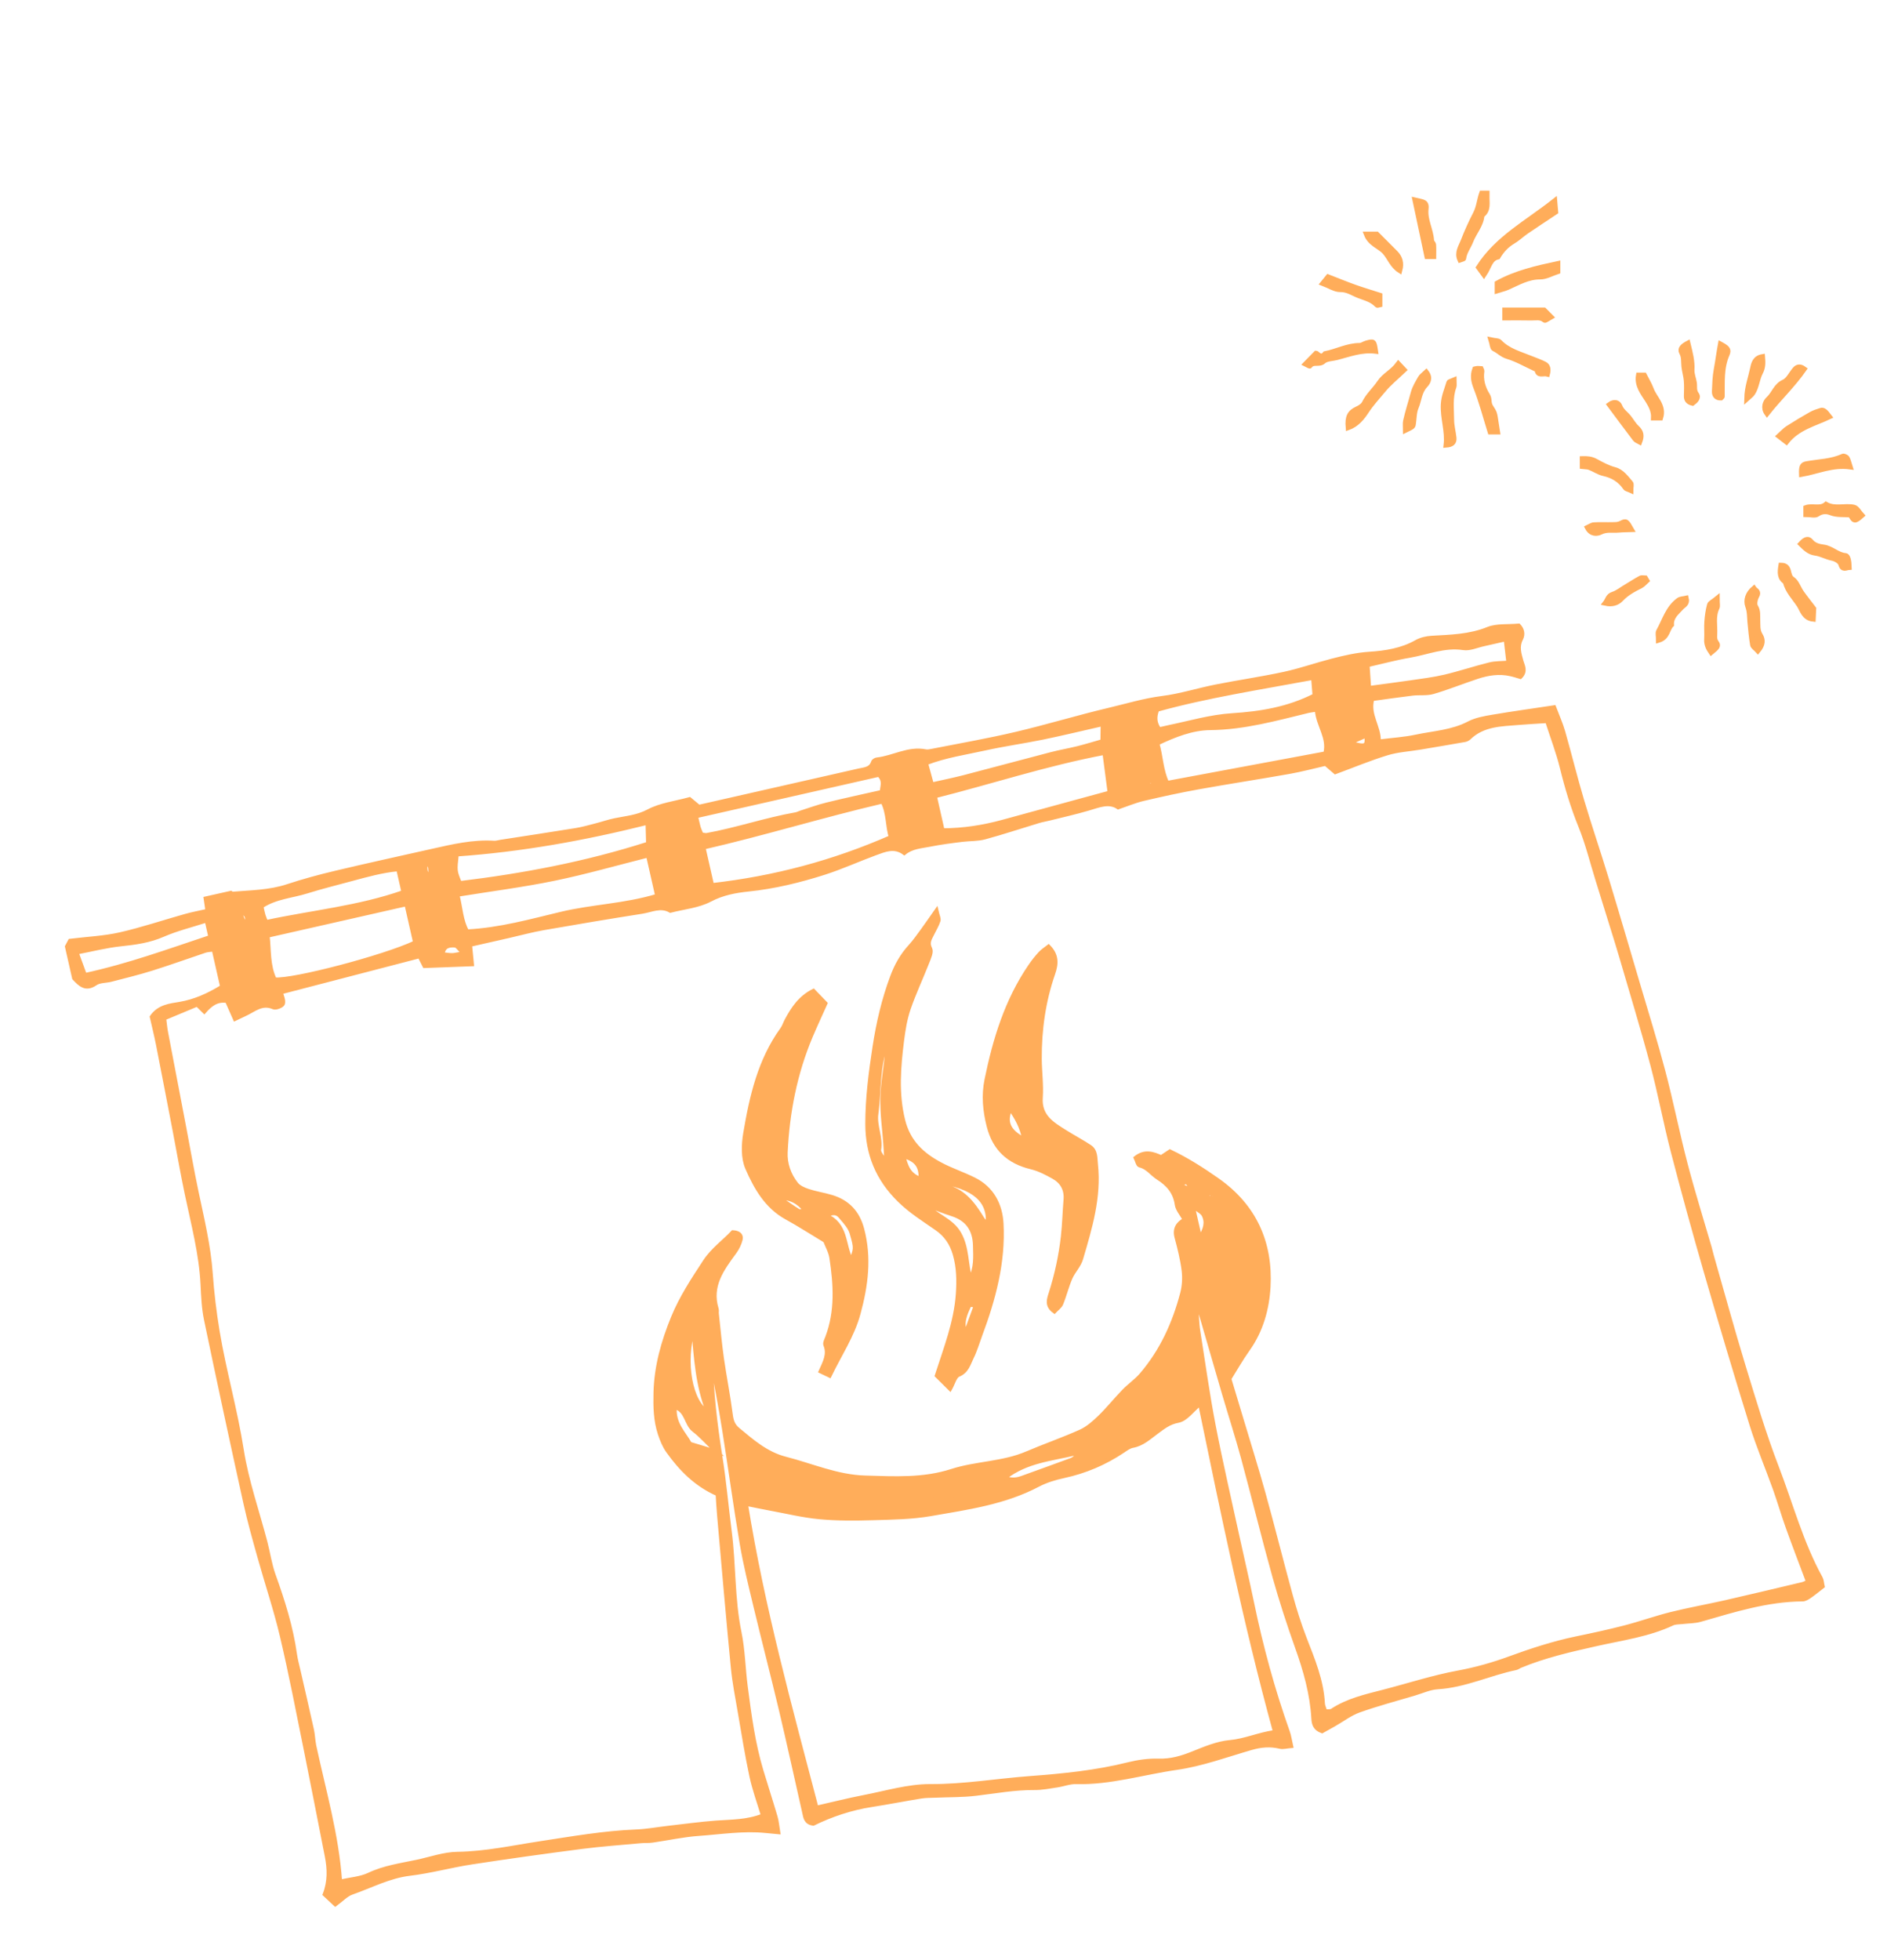 <?xml version="1.0" encoding="utf-8"?>
<!-- Generator: Adobe Illustrator 16.0.4, SVG Export Plug-In . SVG Version: 6.00 Build 0)  -->
<!DOCTYPE svg PUBLIC "-//W3C//DTD SVG 1.1//EN" "http://www.w3.org/Graphics/SVG/1.1/DTD/svg11.dtd">
<svg version="1.1" id="レイヤー_1" xmlns="http://www.w3.org/2000/svg" xmlns:xlink="http://www.w3.org/1999/xlink" x="0px"
	 y="0px" width="130px" height="135px" viewBox="0 0 130 135" enable-background="new 0 0 130 135" xml:space="preserve">
<g>
	<g>
		<g>
			<path fill="#FFAD5A" d="M15.91,61.491c0.029,0.021,0.061,0.065,0.088,0.062c1.28-0.107,2.564-0.112,3.811-0.523
				c1.088-0.36,2.203-0.66,3.318-0.925c2.204-0.524,4.416-1.006,6.629-1.503c1.411-0.316,2.822-0.655,4.29-0.56
				c0.144,0.009,0.294-0.045,0.44-0.066c1.724-0.268,3.448-0.525,5.17-0.806c0.475-0.076,0.941-0.21,1.41-0.331
				c0.432-0.11,0.854-0.259,1.291-0.349c0.783-0.162,1.561-0.216,2.323-0.623c0.829-0.441,1.832-0.554,2.829-0.829
				c0.153,0.127,0.34,0.283,0.636,0.529c0.859-0.194,1.8-0.407,2.743-0.622c2.754-0.625,5.512-1.25,8.268-1.877
				c0.388-0.088,0.83-0.084,0.992-0.584c0.025-0.082,0.166-0.168,0.262-0.178c1.13-0.12,2.167-0.801,3.359-0.561
				c0.139,0.028,0.297-0.006,0.439-0.035c1.93-0.381,3.87-0.718,5.784-1.168c2.159-0.507,4.286-1.158,6.445-1.667
				c1.202-0.283,2.384-0.647,3.624-0.803c1.25-0.155,2.469-0.548,3.709-0.793c1.566-0.311,3.149-0.537,4.709-0.875
				c1.109-0.24,2.188-0.622,3.289-0.906c0.851-0.219,1.688-0.417,2.594-0.475c1.075-0.069,2.207-0.243,3.207-0.81
				c0.311-0.177,0.701-0.268,1.064-0.289c1.312-0.077,2.611-0.099,3.875-0.611c0.611-0.247,1.356-0.157,2.123-0.228
				c0.215,0.216,0.348,0.562,0.155,0.929c-0.269,0.522-0.111,0.999,0.026,1.508c0.089,0.33,0.342,0.697-0.07,1.105
				c-0.193-0.057-0.429-0.137-0.668-0.189c-0.783-0.178-1.553-0.062-2.3,0.185c-1.017,0.335-2.013,0.741-3.038,1.041
				c-0.447,0.131-0.952,0.054-1.426,0.111c-0.918,0.109-1.836,0.245-2.77,0.373c-0.293,1.097,0.48,1.88,0.453,2.921
				c0.959-0.121,1.76-0.168,2.537-0.333c1.229-0.262,2.506-0.316,3.66-0.923c0.482-0.252,1.06-0.354,1.605-0.448
				c1.386-0.235,2.777-0.428,4.273-0.654c0.221,0.59,0.465,1.123,0.625,1.679c0.448,1.569,0.835,3.157,1.301,4.72
				c0.536,1.808,1.15,3.593,1.697,5.398c0.734,2.414,1.441,4.834,2.157,7.255c0.587,1.993,1.208,3.979,1.738,5.989
				c0.56,2.121,0.984,4.278,1.538,6.399c0.506,1.938,1.107,3.853,1.666,5.778c0.051,0.178,0.088,0.361,0.139,0.54
				c0.727,2.535,1.42,5.078,2.189,7.6c0.715,2.342,1.416,4.696,2.295,6.979c0.984,2.557,1.688,5.228,3.025,7.646
				c0.083,0.152,0.083,0.348,0.134,0.566c-0.307,0.237-0.587,0.471-0.887,0.678c-0.147,0.103-0.328,0.219-0.493,0.221
				c-2.438,0.014-4.73,0.741-7.035,1.404c-0.412,0.119-0.861,0.107-1.293,0.159c-0.217,0.026-0.455,0.012-0.645,0.101
				c-1.668,0.782-3.483,1.02-5.247,1.418c-1.778,0.4-3.548,0.801-5.235,1.502c-0.104,0.042-0.195,0.124-0.301,0.145
				c-1.811,0.374-3.509,1.208-5.392,1.323c-0.538,0.031-1.067,0.28-1.596,0.437c-1.274,0.379-2.563,0.719-3.813,1.165
				c-0.615,0.219-1.156,0.639-1.732,0.966c-0.285,0.161-0.574,0.32-0.824,0.46c-0.477-0.171-0.58-0.481-0.602-0.894
				c-0.097-1.683-0.549-3.285-1.115-4.868c-0.572-1.607-1.104-3.232-1.562-4.875c-0.759-2.72-1.428-5.466-2.168-8.191
				c-0.398-1.47-0.869-2.922-1.298-4.384c-0.53-1.817-1.056-3.637-1.585-5.457c-0.05-0.174-0.109-0.344-0.315-0.498
				c0.011,0.248,0.017,0.494,0.035,0.741c0.022,0.295,0.04,0.593,0.089,0.885c0.344,2.166,0.642,4.339,1.058,6.492
				c0.493,2.553,1.085,5.087,1.636,7.628c0.334,1.525,0.691,3.045,1.008,4.574c0.624,3.021,1.432,5.991,2.467,8.899
				c0.098,0.271,0.133,0.565,0.225,0.967c-0.312,0.025-0.556,0.104-0.77,0.051c-0.673-0.162-1.313-0.105-1.975,0.085
				c-1.709,0.493-3.408,1.122-5.157,1.372c-2.304,0.329-4.558,1.039-6.922,0.977c-0.435-0.011-0.874,0.166-1.313,0.231
				c-0.514,0.077-1.027,0.182-1.542,0.177c-1.371-0.012-2.712,0.24-4.063,0.399c-0.916,0.107-1.843,0.088-2.765,0.128
				c-0.329,0.015-0.663,0.005-0.987,0.058c-1.135,0.183-2.262,0.407-3.396,0.583c-1.438,0.222-2.794,0.68-4.033,1.287
				c-0.519-0.069-0.549-0.427-0.621-0.75c-0.533-2.354-1.047-4.711-1.603-7.06c-0.575-2.419-1.202-4.828-1.782-7.247
				c-0.336-1.403-0.684-2.808-0.925-4.229c-0.439-2.595-0.791-5.205-1.204-7.806c-0.262-1.65-0.57-3.292-0.912-4.929
				c0.023,2.282,0.304,4.534,0.658,6.785c0.264,1.682,0.412,3.383,0.631,5.074c0.303,2.318,0.199,4.669,0.676,6.978
				c0.252,1.228,0.268,2.504,0.433,3.753c0.255,1.947,0.511,3.897,1.079,5.786c0.32,1.065,0.664,2.122,0.978,3.188
				c0.091,0.31,0.112,0.639,0.18,1.043c-0.353-0.033-0.601-0.056-0.85-0.081c-1.556-0.159-3.095,0.091-4.638,0.2
				c-1.066,0.075-2.124,0.312-3.188,0.463c-0.255,0.038-0.515,0.014-0.772,0.038c-1.36,0.125-2.728,0.221-4.081,0.396
				c-2.536,0.328-5.07,0.68-7.597,1.068c-1.426,0.219-2.827,0.609-4.257,0.78c-1.432,0.172-2.673,0.841-3.992,1.301
				c-0.389,0.136-0.705,0.49-1.14,0.806c-0.213-0.198-0.47-0.437-0.735-0.686c0.349-0.898,0.316-1.771,0.143-2.65
				c-0.49-2.474-0.965-4.951-1.467-7.423c-0.523-2.585-1.023-5.178-1.629-7.745c-0.426-1.803-1.022-3.565-1.521-5.352
				c-0.351-1.252-0.708-2.506-0.987-3.776c-0.928-4.207-1.835-8.417-2.714-12.634c-0.165-0.792-0.2-1.617-0.24-2.43
				c-0.104-2.132-0.658-4.181-1.091-6.254c-0.296-1.417-0.544-2.845-0.816-4.267c-0.387-2.008-0.771-4.016-1.166-6.021
				c-0.129-0.647-0.289-1.289-0.425-1.888c0.5-0.724,1.271-0.787,1.927-0.898c1.054-0.18,1.973-0.596,2.922-1.178
				c-0.186-0.819-0.376-1.664-0.58-2.563c-0.239,0.034-0.424,0.033-0.592,0.088c-1.227,0.409-2.444,0.852-3.68,1.238
				c-0.921,0.289-1.86,0.515-2.795,0.759c-0.36,0.094-0.795,0.061-1.076,0.257c-0.683,0.471-1.064,0.069-1.475-0.368
				c-0.165-0.726-0.329-1.451-0.494-2.177c0.086-0.161,0.17-0.32,0.213-0.4c1.194-0.147,2.347-0.196,3.45-0.446
				c1.517-0.344,2.999-0.847,4.499-1.267c0.482-0.136,0.978-0.227,1.517-0.349c-0.053-0.354-0.089-0.602-0.125-0.85
				C14.747,61.755,15.328,61.624,15.91,61.491z M50.879,99.569c0.037,0.032,0.07,0.064,0.081,0.074
				c-0.011-0.005-0.057-0.023-0.102-0.042c-0.044-0.113-0.088-0.229-0.132-0.343c-0.037,0.032-0.076,0.062-0.113,0.093
				C50.703,99.425,50.789,99.498,50.879,99.569z M124.555,108.938c-0.502-1.339-0.967-2.546-1.403-3.764
				c-0.313-0.873-0.57-1.765-0.882-2.639c-0.526-1.468-1.137-2.908-1.602-4.395c-1.09-3.508-2.137-7.029-3.158-10.56
				c-0.794-2.746-1.551-5.503-2.27-8.27c-0.514-1.98-0.885-3.998-1.41-5.975c-0.66-2.478-1.412-4.928-2.129-7.391
				c-0.093-0.321-0.189-0.642-0.289-0.962c-0.45-1.451-0.901-2.904-1.352-4.355c-0.389-1.241-0.695-2.514-1.183-3.714
				c-0.534-1.315-0.938-2.654-1.274-4.028c-0.264-1.072-0.662-2.111-1.021-3.22c-0.706,0.045-1.329,0.077-1.953,0.129
				c-1.21,0.102-2.452,0.092-3.417,1.026c-0.074,0.073-0.188,0.129-0.291,0.148c-1.021,0.18-2.044,0.354-3.067,0.524
				c-0.769,0.13-1.562,0.17-2.302,0.397c-1.189,0.362-2.344,0.846-3.562,1.296c-0.193-0.165-0.41-0.35-0.673-0.577
				c-0.826,0.188-1.654,0.41-2.493,0.559c-2.08,0.369-4.169,0.687-6.246,1.061c-1.279,0.229-2.549,0.507-3.814,0.803
				c-0.56,0.132-1.098,0.361-1.729,0.576c-0.628-0.426-1.324-0.126-2.044,0.086c-0.889,0.262-1.793,0.463-2.694,0.688
				c-0.249,0.063-0.505,0.103-0.747,0.176c-1.237,0.374-2.463,0.782-3.708,1.12c-0.489,0.132-1.022,0.106-1.535,0.167
				c-0.755,0.092-1.505,0.189-2.255,0.338c-0.617,0.122-1.238,0.147-1.752,0.571c-0.691-0.511-1.359-0.208-2.009,0.028
				c-1.179,0.433-2.328,0.96-3.522,1.341c-1.696,0.539-3.421,0.96-5.21,1.146c-0.888,0.091-1.786,0.255-2.644,0.708
				c-0.816,0.43-1.812,0.516-2.732,0.753c-0.662-0.381-1.309-0.031-1.949,0.069c-2.274,0.357-4.54,0.737-6.805,1.134
				c-0.803,0.142-1.592,0.358-2.388,0.539c-0.89,0.202-1.78,0.404-2.657,0.603c0.05,0.495,0.09,0.914,0.131,1.339
				c-1.145,0.042-2.168,0.082-3.268,0.123c-0.098-0.193-0.221-0.438-0.342-0.675c-3.239,0.842-6.43,1.672-9.554,2.484
				c0.056,0.243,0.212,0.544,0.144,0.783c-0.041,0.143-0.488,0.326-0.649,0.255c-0.798-0.354-1.339,0.182-1.958,0.464
				c-0.218,0.099-0.434,0.206-0.701,0.333c-0.215-0.482-0.387-0.876-0.547-1.238c-0.718-0.115-1.16,0.269-1.567,0.729
				c-0.202-0.199-0.351-0.344-0.489-0.482c-0.76,0.317-1.504,0.626-2.272,0.948c0.05,0.374,0.073,0.666,0.128,0.952
				c0.414,2.191,0.838,4.382,1.256,6.573c0.277,1.455,0.53,2.916,0.834,4.365c0.396,1.888,0.854,3.76,0.992,5.696
				c0.095,1.326,0.254,2.653,0.472,3.966c0.456,2.744,1.234,5.421,1.665,8.178c0.339,2.151,1.076,4.238,1.63,6.356
				c0.196,0.75,0.303,1.529,0.563,2.256c0.641,1.784,1.211,3.582,1.473,5.466c0.053,0.368,0.152,0.729,0.235,1.092
				c0.312,1.366,0.63,2.731,0.933,4.101c0.08,0.362,0.084,0.74,0.16,1.103c0.66,3.08,1.554,6.114,1.78,9.348
				c0.708-0.16,1.401-0.2,1.984-0.476c1.059-0.501,2.185-0.653,3.3-0.889c0.932-0.196,1.863-0.536,2.797-0.548
				c1.936-0.026,3.809-0.442,5.7-0.729c2.197-0.334,4.388-0.722,6.616-0.809c0.736-0.029,1.468-0.168,2.203-0.252
				c1.098-0.125,2.195-0.277,3.295-0.36c1.057-0.079,2.124-0.048,3.231-0.482c-0.281-0.939-0.601-1.808-0.793-2.705
				c-0.312-1.452-0.545-2.922-0.797-4.386c-0.175-1.026-0.381-2.05-0.482-3.084c-0.337-3.47-0.634-6.941-0.942-10.413
				c-0.047-0.513-0.074-1.027-0.109-1.548c-1.484-0.652-2.536-1.723-3.42-2.964c-0.251-0.352-0.422-0.776-0.56-1.192
				c-0.305-0.922-0.323-1.871-0.299-2.846c0.048-1.818,0.528-3.504,1.206-5.164c0.568-1.387,1.381-2.614,2.196-3.858
				c0.543-0.83,1.321-1.366,1.929-2.019c0.399,0.023,0.611,0.197,0.539,0.499c-0.076,0.308-0.228,0.616-0.416,0.874
				c-0.854,1.167-1.723,2.32-1.238,3.909c0.033,0.103,0.002,0.222,0.015,0.333c0.114,1.03,0.204,2.063,0.35,3.087
				c0.184,1.286,0.441,2.561,0.606,3.848c0.056,0.428,0.146,0.746,0.496,1.037c1.001,0.828,1.953,1.673,3.279,2.013
				c1.82,0.464,3.541,1.241,5.482,1.297c2.013,0.059,4.008,0.177,5.961-0.454c1.692-0.546,3.521-0.501,5.183-1.214
				c1.224-0.524,2.491-0.958,3.706-1.506c0.485-0.221,0.917-0.603,1.307-0.98c0.583-0.566,1.092-1.205,1.657-1.79
				c0.386-0.397,0.856-0.716,1.215-1.134c1.405-1.635,2.276-3.554,2.815-5.622c0.129-0.496,0.16-1.048,0.098-1.557
				c-0.098-0.769-0.286-1.531-0.489-2.282c-0.161-0.592,0.093-0.965,0.562-1.218c-0.217-0.394-0.5-0.702-0.547-1.043
				c-0.123-0.857-0.598-1.399-1.296-1.838c-0.426-0.268-0.712-0.729-1.259-0.854c-0.124-0.028-0.185-0.341-0.277-0.526
				c0.65-0.512,1.243-0.273,1.758-0.043c0.251-0.167,0.43-0.285,0.604-0.4c1.188,0.567,2.239,1.24,3.274,1.967
				c2.577,1.809,3.689,4.336,3.521,7.368c-0.084,1.493-0.494,3.001-1.414,4.292c-0.491,0.692-0.911,1.436-1.287,2.033
				c0.311,1.026,0.577,1.91,0.841,2.795c0.511,1.706,1.046,3.404,1.521,5.118c0.646,2.328,1.228,4.672,1.868,7
				c0.276,1.001,0.588,2.001,0.963,2.969c0.566,1.456,1.171,2.894,1.255,4.483c0.009,0.173,0.099,0.341,0.16,0.543
				c0.192-0.021,0.364,0.012,0.47-0.058c1.074-0.708,2.303-0.983,3.521-1.297c1.725-0.444,3.427-1.003,5.174-1.324
				c1.209-0.223,2.386-0.558,3.514-0.971c1.505-0.549,3.009-1.044,4.575-1.372c1.13-0.234,2.257-0.475,3.373-0.764
				c1.077-0.279,2.128-0.657,3.206-0.926c1.222-0.304,2.466-0.523,3.694-0.801c1.777-0.405,3.549-0.828,5.325-1.25
				C124.287,109.079,124.408,109.001,124.555,108.938z M82.676,96.682c-0.532,0.441-0.969,1.076-1.506,1.175
				c-0.646,0.12-1.041,0.454-1.505,0.794c-0.505,0.371-0.966,0.812-1.629,0.932c-0.243,0.043-0.468,0.217-0.683,0.36
				c-1.246,0.833-2.59,1.405-4.059,1.722c-0.61,0.131-1.232,0.319-1.782,0.608c-2.315,1.223-4.868,1.572-7.384,2.01
				c-1.309,0.229-2.661,0.245-3.993,0.284c-1.22,0.036-2.448,0.045-3.663-0.067c-1.137-0.105-2.258-0.381-3.385-0.587
				c-0.537-0.099-1.07-0.212-1.697-0.337c1.145,7.134,3.041,13.975,4.86,20.924c1.157-0.262,2.197-0.526,3.247-0.729
				c1.529-0.293,3.063-0.765,4.594-0.759c2.311,0.012,4.574-0.38,6.855-0.55c2.266-0.169,4.557-0.395,6.785-0.954
				c0.68-0.169,1.398-0.269,2.096-0.249c0.848,0.025,1.593-0.197,2.359-0.506c0.822-0.331,1.677-0.692,2.538-0.771
				c1.052-0.093,1.974-0.531,3.114-0.694C85.777,111.768,84.238,104.231,82.676,96.682z M49.055,60.959
				c4.32-0.492,8.369-1.572,12.32-3.303c-0.256-0.742-0.156-1.639-0.576-2.449c-4.166,0.972-8.173,2.211-12.331,3.165
				C48.671,59.267,48.855,60.081,49.055,60.959z M31.514,61.626c0.233,0.925,0.252,1.784,0.666,2.522
				c2.257-0.114,4.361-0.709,6.486-1.216c2.151-0.514,4.393-0.561,6.607-1.234c-0.214-0.94-0.413-1.823-0.629-2.774
				c-2.162,0.544-4.295,1.157-6.463,1.604C36.017,60.974,33.816,61.254,31.514,61.626z M90.715,48.876
				c-0.297,0.047-0.442,0.058-0.582,0.092c-2.226,0.538-4.426,1.16-6.761,1.182c-1.235,0.012-2.435,0.479-3.637,1.052
				c0.264,0.915,0.263,1.845,0.676,2.717c3.675-0.685,7.29-1.36,10.892-2.03C91.578,50.789,90.789,49.966,90.715,48.876z
				 M76.086,51.856c-4.036,0.763-7.82,2.017-11.678,2.986c0.176,0.778,0.354,1.556,0.53,2.342c1.462-0.006,2.805-0.225,4.127-0.583
				c1.823-0.493,3.647-0.996,5.47-1.493c0.631-0.173,1.261-0.342,1.908-0.518C76.315,53.608,76.201,52.739,76.086,51.856z
				 M27.998,62.279c-3.234,0.733-6.379,1.446-9.56,2.167c0.118,1.007,0.026,2.055,0.485,3.007c1.228,0.126,7.553-1.535,9.672-2.538
				C28.403,64.066,28.207,63.205,27.998,62.279z M31.469,58.851c-0.127,1.131-0.127,1.131,0.213,1.969
				c4.367-0.529,8.691-1.343,12.965-2.712c-0.012-0.437-0.023-0.859-0.039-1.439C40.202,57.769,35.893,58.542,31.469,58.851z
				 M75.963,49.877c-1.48,0.335-2.804,0.657-4.137,0.931c-1.332,0.272-2.68,0.459-4.008,0.754c-1.318,0.293-2.669,0.481-4.019,1.003
				c0.144,0.524,0.257,0.932,0.401,1.46c0.795-0.18,1.51-0.323,2.216-0.506c2.002-0.52,4-1.062,6.002-1.583
				c0.608-0.159,1.234-0.262,1.843-0.415c0.564-0.142,1.121-0.313,1.686-0.475C75.954,50.634,75.957,50.31,75.963,49.877z
				 M90.461,46.689c-3.729,0.693-7.302,1.241-10.736,2.193c-0.207,0.537-0.149,0.945,0.139,1.344
				c0.244-0.055,0.457-0.107,0.672-0.152c1.445-0.299,2.856-0.721,4.357-0.817c1.914-0.124,3.824-0.42,5.668-1.36
				C90.533,47.553,90.5,47.167,90.461,46.689z M27.436,59.868c-1.109,0.101-2.164,0.399-3.223,0.684
				c-1.027,0.278-2.061,0.533-3.074,0.85c-1.03,0.323-2.162,0.382-3.127,1.025c0.062,0.267,0.091,0.447,0.144,0.621
				c0.052,0.165,0.125,0.325,0.178,0.456c3.184-0.683,6.386-0.981,9.459-2.062C27.67,60.904,27.566,60.445,27.436,59.868z
				 M103.728,44.032c-0.592,0.134-1.048,0.241-1.507,0.341c-0.469,0.101-0.961,0.334-1.404,0.267
				c-1.308-0.2-2.482,0.318-3.711,0.528c-0.939,0.159-1.865,0.412-2.888,0.644c0.038,0.541,0.069,1.025,0.106,1.57
				c1.011-0.138,1.92-0.251,2.826-0.385c0.799-0.118,1.604-0.213,2.387-0.398c1.037-0.244,2.051-0.587,3.086-0.843
				c0.404-0.101,0.843-0.081,1.293-0.118C103.854,45.114,103.803,44.683,103.728,44.032z M48.33,57.474
				c0.207,0.023,0.285,0.05,0.352,0.037c2.076-0.373,4.076-1.067,6.154-1.431c0.107-0.019,0.209-0.078,0.314-0.111
				c0.6-0.19,1.193-0.41,1.804-0.56c1.257-0.309,2.524-0.58,3.783-0.865c0.047-0.426,0.223-0.785-0.194-1.18
				c-4.136,0.938-8.319,1.887-12.588,2.853c0.056,0.241,0.101,0.492,0.17,0.734C48.174,57.125,48.254,57.287,48.33,57.474z
				 M5.847,67.153c3.026-0.653,5.805-1.675,8.644-2.618c-0.086-0.382-0.159-0.709-0.256-1.136c-1.063,0.343-2.069,0.586-3.006,0.994
				c-0.938,0.41-1.895,0.542-2.895,0.646c-1.002,0.104-1.986,0.36-3.054,0.563C5.478,66.144,5.638,66.583,5.847,67.153z
				 M47.764,91.544c-0.708,2.226-0.19,5.093,1.014,5.713C48.051,95.437,47.941,93.536,47.764,91.544z M74.132,100.348
				c-0.028-0.08-0.054-0.16-0.081-0.24c-1.619,0.391-3.332,0.509-4.823,1.664c0.603,0.263,1.04,0.064,1.478-0.096
				c1.03-0.372,2.061-0.743,3.087-1.122C73.915,100.51,74.019,100.418,74.132,100.348z M49.383,100
				c-0.64-0.614-1.074-1.111-1.587-1.506c-0.545-0.419-0.47-1.335-1.3-1.583c-0.119,1.138,0.646,1.813,1.036,2.53
				C48.137,99.623,48.625,99.771,49.383,100z M82.408,83.239c-0.054,0.035-0.113,0.07-0.171,0.105
				c0.07,0.306,0.14,0.612,0.208,0.919c0.067,0.292,0.135,0.586,0.226,0.984c0.368-0.582,0.503-1.067,0.247-1.563
				C82.824,83.497,82.584,83.385,82.408,83.239z M31.934,65.653c-0.309-0.29-0.438-0.521-0.584-0.53
				c-0.381-0.027-0.793,0.011-0.857,0.594c0.23,0.024,0.441,0.065,0.652,0.064C31.314,65.782,31.483,65.73,31.934,65.653z
				 M93.008,51.161c1.098,0.314,1.2,0.253,1.119-0.503C93.738,50.833,93.372,50.997,93.008,51.161z M29.357,59.31
				c-0.084,0.664-0.084,0.664,0.25,1.259C29.574,60.134,29.829,59.747,29.357,59.31z M16.869,63.73
				c0.267-0.48,0.18-0.799-0.345-0.939C16.639,63.104,16.754,63.417,16.869,63.73z M65.497,103.1
				c-0.02-0.037-0.038-0.074-0.057-0.111c-0.332,0.076-0.664,0.151-0.998,0.227c0.013,0.039,0.024,0.077,0.036,0.115
				C64.817,103.253,65.156,103.177,65.497,103.1z M81.98,81.946c-0.057-0.437-0.202-0.71-0.656-0.331
				C81.59,81.748,81.785,81.847,81.98,81.946z M77.053,53.177c0.029-0.018,0.057-0.037,0.085-0.055
				c-0.067-0.298-0.136-0.597-0.204-0.895c-0.028,0.007-0.061,0.015-0.09,0.022C76.913,52.559,76.982,52.867,77.053,53.177z
				 M79.568,53.835c-0.473-0.146-0.516,0.035-0.431,0.431C79.332,54.071,79.45,53.953,79.568,53.835z M86.22,88.296
				c0.065,0,0.132,0,0.198,0c-0.008-0.242-0.016-0.485-0.024-0.727c-0.048,0.001-0.098,0.003-0.144,0.003
				C86.24,87.813,86.229,88.055,86.22,88.296z M78.219,96.511c-0.05-0.047-0.1-0.095-0.15-0.142c-0.17,0.137-0.338,0.273-0.51,0.41
				c0.041,0.049,0.08,0.1,0.118,0.15C77.857,96.789,78.038,96.65,78.219,96.511z M63.898,103.198c-0.01-0.037-0.02-0.074-0.03-0.112
				c-0.173,0.053-0.347,0.105-0.521,0.158c0.008,0.025,0.018,0.049,0.023,0.074C63.547,103.278,63.723,103.238,63.898,103.198z
				 M83.014,82.401c0.312,0.089,0.406,0.125,0.501,0.133c0.016,0.001,0.079-0.146,0.056-0.178c-0.053-0.073-0.145-0.163-0.219-0.161
				C83.265,82.197,83.182,82.292,83.014,82.401z M91.933,49.669c-0.024,0.005-0.052,0.012-0.075,0.017
				c0.043,0.199,0.09,0.396,0.134,0.596c0.024-0.005,0.05-0.011,0.077-0.017C92.023,50.066,91.978,49.868,91.933,49.669z
				 M81.883,91.271C81.828,91.153,81.855,91.213,81.883,91.271C81.863,91.21,81.845,91.147,81.883,91.271z M86.242,86.401
				c-0.014,0.006-0.031,0.013-0.047,0.02c0.033,0.083,0.067,0.166,0.098,0.249c0.02-0.031,0.062-0.071,0.055-0.093
				C86.325,86.515,86.278,86.459,86.242,86.401z M86.014,85.307c-0.021,0.003-0.042,0.008-0.062,0.011
				c0.016,0.085,0.03,0.171,0.046,0.256c0.024-0.004,0.048-0.01,0.073-0.015C86.051,85.476,86.031,85.391,86.014,85.307z
				 M29.99,65.74l0.065,0.022l-0.003-0.056L29.99,65.74z M81.718,85.565l-0.022,0.071l0.055-0.002L81.718,85.565z M48.967,89.83
				l0.062,0.032l-0.006-0.076L48.967,89.83z M63.301,53.906c0.017-0.027,0.053-0.058,0.05-0.082
				c-0.003-0.024-0.05-0.041-0.075-0.061c-0.018,0.027-0.055,0.058-0.05,0.083C63.229,53.869,63.273,53.887,63.301,53.906z"/>
			<path fill="#FFAD5A" d="M65.455,95.657c-0.342-0.34-0.645-0.64-0.92-0.912c0.606-1.879,1.314-3.669,1.45-5.613
				c0.065-0.932,0.05-1.843-0.21-2.746c-0.213-0.742-0.604-1.326-1.254-1.777c-0.879-0.609-1.78-1.172-2.562-1.938
				c-1.497-1.466-2.21-3.192-2.21-5.264c-0.002-1.784,0.228-3.536,0.497-5.295c0.253-1.661,0.628-3.269,1.214-4.84
				c0.29-0.78,0.678-1.477,1.24-2.088c0.323-0.354,0.597-0.754,0.883-1.143c0.281-0.383,0.548-0.776,0.932-1.322
				c0.078,0.348,0.188,0.543,0.143,0.689c-0.1,0.314-0.281,0.604-0.426,0.905c-0.152,0.324-0.37,0.592-0.146,1.03
				c0.113,0.22-0.08,0.631-0.197,0.932c-0.42,1.071-0.914,2.114-1.286,3.199c-0.238,0.694-0.359,1.437-0.452,2.169
				c-0.231,1.838-0.389,3.656,0.072,5.516c0.37,1.497,1.316,2.361,2.555,3.022c0.748,0.401,1.566,0.668,2.326,1.047
				c1.244,0.62,1.824,1.742,1.896,3.044c0.143,2.663-0.536,5.198-1.461,7.673c-0.193,0.521-0.348,1.062-0.594,1.558
				c-0.217,0.44-0.33,0.951-0.91,1.188C65.775,94.799,65.669,95.28,65.455,95.657z M61.129,71.142
				c0.049-0.091,0.098-0.182,0.031-0.06c-0.005-0.14-0.001-0.029,0.004,0.082c-0.029,0.039-0.061,0.076-0.066,0.085
				C61.101,71.236,61.115,71.189,61.129,71.142z M63.838,82.989c0.633,0.776,1.709,1.007,2.258,1.982
				c0.552,0.979,0.452,2.076,0.748,3.103c0.404-0.747,0.341-1.52,0.323-2.287c-0.024-1.082-0.512-1.819-1.573-2.155
				C65,83.443,64.423,83.205,63.838,82.989z M60.896,79.851c0.053-0.011,0.105-0.022,0.158-0.033
				c-0.023-0.357-0.042-0.714-0.068-1.071c-0.073-1.031-0.225-2.062-0.202-3.089c0.021-1.03,0.218-2.055,0.323-3.084
				c0.02-0.18-0.039-0.368-0.059-0.553c-0.297,0.714-0.396,1.432-0.465,2.153c-0.081,0.846-0.094,1.699-0.206,2.538
				c-0.114,0.845,0.336,1.631,0.19,2.481C60.535,79.389,60.781,79.631,60.896,79.851z M64.559,81.365
				c0.128,0.107,0.246,0.285,0.387,0.309c1.35,0.221,2.076,1.177,2.721,2.243c0.081,0.134,0.207,0.239,0.371,0.423
				C68.209,82.7,67.107,81.726,64.559,81.365z M63.412,81.194c0.06-0.861-0.299-1.33-1.174-1.558
				C62.43,80.304,62.587,80.913,63.412,81.194z M66.515,91.848c0.229-0.624,0.458-1.249,0.706-1.923
				c-0.238-0.03-0.417-0.08-0.428-0.051C66.515,90.483,66.211,91.091,66.515,91.848z M63.225,82.637
				c-0.018-0.032-0.034-0.063-0.05-0.096c-0.003,0.045-0.009,0.09-0.013,0.135C63.181,82.663,63.201,82.65,63.225,82.637z"/>
			<path fill="#FFAD5A" d="M72.639,90.325c-0.56-0.402-0.387-0.841-0.253-1.26c0.404-1.273,0.685-2.575,0.836-3.9
				c0.096-0.843,0.113-1.694,0.184-2.54c0.06-0.712-0.246-1.235-0.839-1.565c-0.481-0.268-0.989-0.532-1.519-0.66
				c-1.556-0.374-2.538-1.264-2.938-2.839c-0.271-1.062-0.367-2.115-0.151-3.185c0.567-2.776,1.382-5.461,3.004-7.833
				c0.208-0.305,0.437-0.599,0.687-0.871c0.166-0.184,0.388-0.318,0.59-0.479c0.576,0.583,0.559,1.171,0.318,1.863
				c-0.66,1.902-0.937,3.876-0.924,5.887c0.008,0.887,0.131,1.778,0.07,2.658c-0.089,1.292,0.803,1.804,1.682,2.356
				c0.559,0.351,1.144,0.66,1.695,1.023c0.428,0.284,0.373,0.775,0.422,1.212c0.246,2.264-0.399,4.393-1.026,6.516
				c-0.138,0.468-0.534,0.853-0.731,1.311c-0.251,0.577-0.396,1.198-0.635,1.779C73.024,90.004,72.8,90.151,72.639,90.325z
				 M70.553,78.472c-0.163-0.882-0.525-1.48-0.951-2.109C69.212,77.286,69.477,77.905,70.553,78.472z"/>
			<path fill="#FFAD5A" d="M56.87,69.106c-0.351,0.783-0.693,1.514-1.008,2.258c-1.079,2.556-1.601,5.238-1.733,7.997
				c-0.037,0.792,0.23,1.548,0.721,2.174c0.184,0.236,0.526,0.385,0.824,0.484c0.527,0.174,1.084,0.256,1.614,0.415
				c1.121,0.336,1.809,1.073,2.113,2.222c0.521,1.972,0.273,3.88-0.252,5.81c-0.417,1.534-1.292,2.818-1.996,4.283
				c-0.206-0.1-0.384-0.187-0.62-0.299c0.271-0.608,0.595-1.161,0.328-1.816c-0.057-0.137,0.064-0.358,0.129-0.529
				c0.68-1.796,0.565-3.634,0.285-5.475c-0.064-0.427-0.301-0.829-0.431-1.172c-0.93-0.561-1.773-1.106-2.65-1.588
				c-1.393-0.762-2.131-2.077-2.718-3.421c-0.303-0.695-0.268-1.626-0.135-2.407c0.426-2.528,0.996-5.024,2.545-7.164
				c0.128-0.177,0.192-0.4,0.297-0.596c0.436-0.816,0.936-1.577,1.855-2.039C56.279,68.494,56.533,68.759,56.87,69.106z
				 M56.906,83.717c1.438,0.624,1.18,2.009,1.736,3.082c0.302-0.785,0.341-0.797,0.024-1.877c-0.117-0.396-0.438-0.746-0.718-1.072
				C57.78,83.648,57.564,83.385,56.906,83.717z M53.647,82.479c0.545,0.374,0.942,0.665,1.364,0.924
				c0.084,0.051,0.24-0.017,0.459-0.039C54.988,82.761,54.477,82.498,53.647,82.479z"/>
		</g>
		<g>
			<path fill="none" stroke="#FFAD5A" stroke-width="0.272" stroke-miterlimit="10" d="M15.91,61.491
				c0.029,0.021,0.061,0.065,0.088,0.062c1.28-0.107,2.564-0.112,3.811-0.523c1.088-0.36,2.203-0.66,3.318-0.925
				c2.204-0.524,4.416-1.006,6.629-1.503c1.411-0.316,2.822-0.655,4.29-0.56c0.144,0.009,0.294-0.045,0.44-0.066
				c1.724-0.268,3.448-0.525,5.17-0.806c0.475-0.076,0.941-0.21,1.41-0.331c0.432-0.11,0.854-0.259,1.291-0.349
				c0.783-0.162,1.561-0.216,2.323-0.623c0.829-0.441,1.832-0.554,2.829-0.829c0.153,0.127,0.34,0.283,0.636,0.529
				c0.859-0.194,1.8-0.407,2.743-0.622c2.754-0.625,5.512-1.25,8.268-1.877c0.388-0.088,0.83-0.084,0.992-0.584
				c0.025-0.082,0.166-0.168,0.262-0.178c1.13-0.12,2.167-0.801,3.359-0.561c0.139,0.028,0.297-0.006,0.439-0.035
				c1.93-0.381,3.87-0.718,5.784-1.168c2.159-0.507,4.286-1.158,6.445-1.667c1.202-0.283,2.384-0.647,3.624-0.803
				c1.25-0.155,2.469-0.548,3.709-0.793c1.566-0.311,3.149-0.537,4.709-0.875c1.109-0.24,2.188-0.622,3.289-0.906
				c0.851-0.219,1.688-0.417,2.594-0.475c1.075-0.069,2.207-0.243,3.207-0.81c0.311-0.177,0.701-0.268,1.064-0.289
				c1.312-0.077,2.611-0.099,3.875-0.611c0.611-0.247,1.356-0.157,2.123-0.228c0.215,0.216,0.348,0.562,0.155,0.929
				c-0.269,0.522-0.111,0.999,0.026,1.508c0.089,0.33,0.342,0.697-0.07,1.105c-0.193-0.057-0.429-0.137-0.668-0.189
				c-0.783-0.178-1.553-0.062-2.3,0.185c-1.017,0.335-2.013,0.741-3.038,1.041c-0.447,0.131-0.952,0.054-1.426,0.111
				c-0.918,0.109-1.836,0.245-2.77,0.373c-0.293,1.097,0.48,1.88,0.453,2.921c0.959-0.121,1.76-0.168,2.537-0.333
				c1.229-0.262,2.506-0.316,3.66-0.923c0.482-0.252,1.06-0.354,1.605-0.448c1.386-0.235,2.777-0.428,4.273-0.654
				c0.221,0.59,0.465,1.123,0.625,1.679c0.448,1.569,0.835,3.157,1.301,4.72c0.536,1.808,1.15,3.593,1.697,5.398
				c0.734,2.414,1.441,4.834,2.157,7.255c0.587,1.993,1.208,3.979,1.738,5.989c0.56,2.121,0.984,4.278,1.538,6.399
				c0.506,1.938,1.107,3.853,1.666,5.778c0.051,0.178,0.088,0.361,0.139,0.54c0.727,2.535,1.42,5.078,2.189,7.6
				c0.715,2.342,1.416,4.696,2.295,6.979c0.984,2.557,1.688,5.228,3.025,7.646c0.083,0.152,0.083,0.348,0.134,0.566
				c-0.307,0.237-0.587,0.471-0.887,0.678c-0.147,0.103-0.328,0.219-0.493,0.221c-2.438,0.014-4.73,0.741-7.035,1.404
				c-0.412,0.119-0.861,0.107-1.293,0.159c-0.217,0.026-0.455,0.012-0.645,0.101c-1.668,0.782-3.483,1.02-5.247,1.418
				c-1.778,0.4-3.548,0.801-5.235,1.502c-0.104,0.042-0.195,0.124-0.301,0.145c-1.811,0.374-3.509,1.208-5.392,1.323
				c-0.538,0.031-1.067,0.28-1.596,0.437c-1.274,0.379-2.563,0.719-3.813,1.165c-0.615,0.219-1.156,0.639-1.732,0.966
				c-0.285,0.161-0.574,0.32-0.824,0.46c-0.477-0.171-0.58-0.481-0.602-0.894c-0.097-1.683-0.549-3.285-1.115-4.868
				c-0.572-1.607-1.104-3.232-1.562-4.875c-0.759-2.72-1.428-5.466-2.168-8.191c-0.398-1.47-0.869-2.922-1.298-4.384
				c-0.53-1.817-1.056-3.637-1.585-5.457c-0.05-0.174-0.109-0.344-0.315-0.498c0.011,0.248,0.017,0.494,0.035,0.741
				c0.022,0.295,0.04,0.593,0.089,0.885c0.344,2.166,0.642,4.339,1.058,6.492c0.493,2.553,1.085,5.087,1.636,7.628
				c0.334,1.525,0.691,3.045,1.008,4.574c0.624,3.021,1.432,5.991,2.467,8.899c0.098,0.271,0.133,0.565,0.225,0.967
				c-0.312,0.025-0.556,0.104-0.77,0.051c-0.673-0.162-1.313-0.105-1.975,0.085c-1.709,0.493-3.408,1.122-5.157,1.372
				c-2.304,0.329-4.558,1.039-6.922,0.977c-0.435-0.011-0.874,0.166-1.313,0.231c-0.514,0.077-1.027,0.182-1.542,0.177
				c-1.371-0.012-2.712,0.24-4.063,0.399c-0.916,0.107-1.843,0.088-2.765,0.128c-0.329,0.015-0.663,0.005-0.987,0.058
				c-1.135,0.183-2.262,0.407-3.396,0.583c-1.438,0.222-2.794,0.68-4.033,1.287c-0.519-0.069-0.549-0.427-0.621-0.75
				c-0.533-2.354-1.047-4.711-1.603-7.06c-0.575-2.419-1.202-4.828-1.782-7.247c-0.336-1.403-0.684-2.808-0.925-4.229
				c-0.439-2.595-0.791-5.205-1.204-7.806c-0.262-1.65-0.57-3.292-0.912-4.929c0.023,2.282,0.304,4.534,0.658,6.785
				c0.264,1.682,0.412,3.383,0.631,5.074c0.303,2.318,0.199,4.669,0.676,6.978c0.252,1.228,0.268,2.504,0.433,3.753
				c0.255,1.947,0.511,3.897,1.079,5.786c0.32,1.065,0.664,2.122,0.978,3.188c0.091,0.31,0.112,0.639,0.18,1.043
				c-0.353-0.033-0.601-0.056-0.85-0.081c-1.556-0.159-3.095,0.091-4.638,0.2c-1.066,0.075-2.124,0.312-3.188,0.463
				c-0.255,0.038-0.515,0.014-0.772,0.038c-1.36,0.125-2.728,0.221-4.081,0.396c-2.536,0.328-5.07,0.68-7.597,1.068
				c-1.426,0.219-2.827,0.609-4.257,0.78c-1.432,0.172-2.673,0.841-3.992,1.301c-0.389,0.136-0.705,0.49-1.14,0.806
				c-0.213-0.198-0.47-0.437-0.735-0.686c0.349-0.898,0.316-1.771,0.143-2.65c-0.49-2.474-0.965-4.951-1.467-7.423
				c-0.523-2.585-1.023-5.178-1.629-7.745c-0.426-1.803-1.022-3.565-1.521-5.352c-0.351-1.252-0.708-2.506-0.987-3.776
				c-0.928-4.207-1.835-8.417-2.714-12.634c-0.165-0.792-0.2-1.617-0.24-2.43c-0.104-2.132-0.658-4.181-1.091-6.254
				c-0.296-1.417-0.544-2.845-0.816-4.267c-0.387-2.008-0.771-4.016-1.166-6.021c-0.129-0.647-0.289-1.289-0.425-1.888
				c0.5-0.724,1.271-0.787,1.927-0.898c1.054-0.18,1.973-0.596,2.922-1.178c-0.186-0.819-0.376-1.664-0.58-2.563
				c-0.239,0.034-0.424,0.033-0.592,0.088c-1.227,0.409-2.444,0.852-3.68,1.238c-0.921,0.289-1.86,0.515-2.795,0.759
				c-0.36,0.094-0.795,0.061-1.076,0.257c-0.683,0.471-1.064,0.069-1.475-0.368c-0.165-0.726-0.329-1.451-0.494-2.177
				c0.086-0.161,0.17-0.32,0.213-0.4c1.194-0.147,2.347-0.196,3.45-0.446c1.517-0.344,2.999-0.847,4.499-1.267
				c0.482-0.136,0.978-0.227,1.517-0.349c-0.053-0.354-0.089-0.602-0.125-0.85C14.747,61.755,15.328,61.624,15.91,61.491z
				 M50.879,99.569c0.037,0.032,0.07,0.064,0.081,0.074c-0.011-0.005-0.057-0.023-0.102-0.042c-0.044-0.113-0.088-0.229-0.132-0.343
				c-0.037,0.032-0.076,0.062-0.113,0.093C50.703,99.425,50.789,99.498,50.879,99.569z M124.555,108.938
				c-0.502-1.339-0.967-2.546-1.403-3.764c-0.313-0.873-0.57-1.765-0.882-2.639c-0.526-1.468-1.137-2.908-1.602-4.395
				c-1.09-3.508-2.137-7.029-3.158-10.56c-0.794-2.746-1.551-5.503-2.27-8.27c-0.514-1.98-0.885-3.998-1.41-5.975
				c-0.66-2.478-1.412-4.928-2.129-7.391c-0.093-0.321-0.189-0.642-0.289-0.962c-0.45-1.451-0.901-2.904-1.352-4.355
				c-0.389-1.241-0.695-2.514-1.183-3.714c-0.534-1.315-0.938-2.654-1.274-4.028c-0.264-1.072-0.662-2.111-1.021-3.22
				c-0.706,0.045-1.329,0.077-1.953,0.129c-1.21,0.102-2.452,0.092-3.417,1.026c-0.074,0.073-0.188,0.129-0.291,0.148
				c-1.021,0.18-2.044,0.354-3.067,0.524c-0.769,0.13-1.562,0.17-2.302,0.397c-1.189,0.362-2.344,0.846-3.562,1.296
				c-0.193-0.165-0.41-0.35-0.673-0.577c-0.826,0.188-1.654,0.41-2.493,0.559c-2.08,0.369-4.169,0.687-6.246,1.061
				c-1.279,0.229-2.549,0.507-3.814,0.803c-0.56,0.132-1.098,0.361-1.729,0.576c-0.628-0.426-1.324-0.126-2.044,0.086
				c-0.889,0.262-1.793,0.463-2.694,0.688c-0.249,0.063-0.505,0.103-0.747,0.176c-1.237,0.374-2.463,0.782-3.708,1.12
				c-0.489,0.132-1.022,0.106-1.535,0.167c-0.755,0.092-1.505,0.189-2.255,0.338c-0.617,0.122-1.238,0.147-1.752,0.571
				c-0.691-0.511-1.359-0.208-2.009,0.028c-1.179,0.433-2.328,0.96-3.522,1.341c-1.696,0.539-3.421,0.96-5.21,1.146
				c-0.888,0.091-1.786,0.255-2.644,0.708c-0.816,0.43-1.812,0.516-2.732,0.753c-0.662-0.381-1.309-0.031-1.949,0.069
				c-2.274,0.357-4.54,0.737-6.805,1.134c-0.803,0.142-1.592,0.358-2.388,0.539c-0.89,0.202-1.78,0.404-2.657,0.603
				c0.05,0.495,0.09,0.914,0.131,1.339c-1.145,0.042-2.168,0.082-3.268,0.123c-0.098-0.193-0.221-0.438-0.342-0.675
				c-3.239,0.842-6.43,1.672-9.554,2.484c0.056,0.243,0.212,0.544,0.144,0.783c-0.041,0.143-0.488,0.326-0.649,0.255
				c-0.798-0.354-1.339,0.182-1.958,0.464c-0.218,0.099-0.434,0.206-0.701,0.333c-0.215-0.482-0.387-0.876-0.547-1.238
				c-0.718-0.115-1.16,0.269-1.567,0.729c-0.202-0.199-0.351-0.344-0.489-0.482c-0.76,0.317-1.504,0.626-2.272,0.948
				c0.05,0.374,0.073,0.666,0.128,0.952c0.414,2.191,0.838,4.382,1.256,6.573c0.277,1.455,0.53,2.916,0.834,4.365
				c0.396,1.888,0.854,3.76,0.992,5.696c0.095,1.326,0.254,2.653,0.472,3.966c0.456,2.744,1.234,5.421,1.665,8.178
				c0.339,2.151,1.076,4.238,1.63,6.356c0.196,0.75,0.303,1.529,0.563,2.256c0.641,1.784,1.211,3.582,1.473,5.466
				c0.053,0.368,0.152,0.729,0.235,1.092c0.312,1.366,0.63,2.731,0.933,4.101c0.08,0.362,0.084,0.74,0.16,1.103
				c0.66,3.08,1.554,6.114,1.78,9.348c0.708-0.16,1.401-0.2,1.984-0.476c1.059-0.501,2.185-0.653,3.3-0.889
				c0.932-0.196,1.863-0.536,2.797-0.548c1.936-0.026,3.809-0.442,5.7-0.729c2.197-0.334,4.388-0.722,6.616-0.809
				c0.736-0.029,1.468-0.168,2.203-0.252c1.098-0.125,2.195-0.277,3.295-0.36c1.057-0.079,2.124-0.048,3.231-0.482
				c-0.281-0.939-0.601-1.808-0.793-2.705c-0.312-1.452-0.545-2.922-0.797-4.386c-0.175-1.026-0.381-2.05-0.482-3.084
				c-0.337-3.47-0.634-6.941-0.942-10.413c-0.047-0.513-0.074-1.027-0.109-1.548c-1.484-0.652-2.536-1.723-3.42-2.964
				c-0.251-0.352-0.422-0.776-0.56-1.192c-0.305-0.922-0.323-1.871-0.299-2.846c0.048-1.818,0.528-3.504,1.206-5.164
				c0.568-1.387,1.381-2.614,2.196-3.858c0.543-0.83,1.321-1.366,1.929-2.019c0.399,0.023,0.611,0.197,0.539,0.499
				c-0.076,0.308-0.228,0.616-0.416,0.874c-0.854,1.167-1.723,2.32-1.238,3.909c0.033,0.103,0.002,0.222,0.015,0.333
				c0.114,1.03,0.204,2.063,0.35,3.087c0.184,1.286,0.441,2.561,0.606,3.848c0.056,0.428,0.146,0.746,0.496,1.037
				c1.001,0.828,1.953,1.673,3.279,2.013c1.82,0.464,3.541,1.241,5.482,1.297c2.013,0.059,4.008,0.177,5.961-0.454
				c1.692-0.546,3.521-0.501,5.183-1.214c1.224-0.524,2.491-0.958,3.706-1.506c0.485-0.221,0.917-0.603,1.307-0.98
				c0.583-0.566,1.092-1.205,1.657-1.79c0.386-0.397,0.856-0.716,1.215-1.134c1.405-1.635,2.276-3.554,2.815-5.622
				c0.129-0.496,0.16-1.048,0.098-1.557c-0.098-0.769-0.286-1.531-0.489-2.282c-0.161-0.592,0.093-0.965,0.562-1.218
				c-0.217-0.394-0.5-0.702-0.547-1.043c-0.123-0.857-0.598-1.399-1.296-1.838c-0.426-0.268-0.712-0.729-1.259-0.854
				c-0.124-0.028-0.185-0.341-0.277-0.526c0.65-0.512,1.243-0.273,1.758-0.043c0.251-0.167,0.43-0.285,0.604-0.4
				c1.188,0.567,2.239,1.24,3.274,1.967c2.577,1.809,3.689,4.336,3.521,7.368c-0.084,1.493-0.494,3.001-1.414,4.292
				c-0.491,0.692-0.911,1.436-1.287,2.033c0.311,1.026,0.577,1.91,0.841,2.795c0.511,1.706,1.046,3.404,1.521,5.118
				c0.646,2.328,1.228,4.672,1.868,7c0.276,1.001,0.588,2.001,0.963,2.969c0.566,1.456,1.171,2.894,1.255,4.483
				c0.009,0.173,0.099,0.341,0.16,0.543c0.192-0.021,0.364,0.012,0.47-0.058c1.074-0.708,2.303-0.983,3.521-1.297
				c1.725-0.444,3.427-1.003,5.174-1.324c1.209-0.223,2.386-0.558,3.514-0.971c1.505-0.549,3.009-1.044,4.575-1.372
				c1.13-0.234,2.257-0.475,3.373-0.764c1.077-0.279,2.128-0.657,3.206-0.926c1.222-0.304,2.466-0.523,3.694-0.801
				c1.777-0.405,3.549-0.828,5.325-1.25C124.287,109.079,124.408,109.001,124.555,108.938z M82.676,96.682
				c-0.532,0.441-0.969,1.076-1.506,1.175c-0.646,0.12-1.041,0.454-1.505,0.794c-0.505,0.371-0.966,0.812-1.629,0.932
				c-0.243,0.043-0.468,0.217-0.683,0.36c-1.246,0.833-2.59,1.405-4.059,1.722c-0.61,0.131-1.232,0.319-1.782,0.608
				c-2.315,1.223-4.868,1.572-7.384,2.01c-1.309,0.229-2.661,0.245-3.993,0.284c-1.22,0.036-2.448,0.045-3.663-0.067
				c-1.137-0.105-2.258-0.381-3.385-0.587c-0.537-0.099-1.07-0.212-1.697-0.337c1.145,7.134,3.041,13.975,4.86,20.924
				c1.157-0.262,2.197-0.526,3.247-0.729c1.529-0.293,3.063-0.765,4.594-0.759c2.311,0.012,4.574-0.38,6.855-0.55
				c2.266-0.169,4.557-0.395,6.785-0.954c0.68-0.169,1.398-0.269,2.096-0.249c0.848,0.025,1.593-0.197,2.359-0.506
				c0.822-0.331,1.677-0.692,2.538-0.771c1.052-0.093,1.974-0.531,3.114-0.694C85.777,111.768,84.238,104.231,82.676,96.682z
				 M49.055,60.959c4.32-0.492,8.369-1.572,12.32-3.303c-0.256-0.742-0.156-1.639-0.576-2.449
				c-4.166,0.972-8.173,2.211-12.331,3.165C48.671,59.267,48.855,60.081,49.055,60.959z M31.514,61.626
				c0.233,0.925,0.252,1.784,0.666,2.522c2.257-0.114,4.361-0.709,6.486-1.216c2.151-0.514,4.393-0.561,6.607-1.234
				c-0.214-0.94-0.413-1.823-0.629-2.774c-2.162,0.544-4.295,1.157-6.463,1.604C36.017,60.974,33.816,61.254,31.514,61.626z
				 M90.715,48.876c-0.297,0.047-0.442,0.058-0.582,0.092c-2.226,0.538-4.426,1.16-6.761,1.182
				c-1.235,0.012-2.435,0.479-3.637,1.052c0.264,0.915,0.263,1.845,0.676,2.717c3.675-0.685,7.29-1.36,10.892-2.03
				C91.578,50.789,90.789,49.966,90.715,48.876z M76.086,51.856c-4.036,0.763-7.82,2.017-11.678,2.986
				c0.176,0.778,0.354,1.556,0.53,2.342c1.462-0.006,2.805-0.225,4.127-0.583c1.823-0.493,3.647-0.996,5.47-1.493
				c0.631-0.173,1.261-0.342,1.908-0.518C76.315,53.608,76.201,52.739,76.086,51.856z M27.998,62.279
				c-3.234,0.733-6.379,1.446-9.56,2.167c0.118,1.007,0.026,2.055,0.485,3.007c1.228,0.126,7.553-1.535,9.672-2.538
				C28.403,64.066,28.207,63.205,27.998,62.279z M31.469,58.851c-0.127,1.131-0.127,1.131,0.213,1.969
				c4.367-0.529,8.691-1.343,12.965-2.712c-0.012-0.437-0.023-0.859-0.039-1.439C40.202,57.769,35.893,58.542,31.469,58.851z
				 M75.963,49.877c-1.48,0.335-2.804,0.657-4.137,0.931c-1.332,0.272-2.68,0.459-4.008,0.754c-1.318,0.293-2.669,0.481-4.019,1.003
				c0.144,0.524,0.257,0.932,0.401,1.46c0.795-0.18,1.51-0.323,2.216-0.506c2.002-0.52,4-1.062,6.002-1.583
				c0.608-0.159,1.234-0.262,1.843-0.415c0.564-0.142,1.121-0.313,1.686-0.475C75.954,50.634,75.957,50.31,75.963,49.877z
				 M90.461,46.689c-3.729,0.693-7.302,1.241-10.736,2.193c-0.207,0.537-0.149,0.945,0.139,1.344
				c0.244-0.055,0.457-0.107,0.672-0.152c1.445-0.299,2.856-0.721,4.357-0.817c1.914-0.124,3.824-0.42,5.668-1.36
				C90.533,47.553,90.5,47.167,90.461,46.689z M27.436,59.868c-1.109,0.101-2.164,0.399-3.223,0.684
				c-1.027,0.278-2.061,0.533-3.074,0.85c-1.03,0.323-2.162,0.382-3.127,1.025c0.062,0.267,0.091,0.447,0.144,0.621
				c0.052,0.165,0.125,0.325,0.178,0.456c3.184-0.683,6.386-0.981,9.459-2.062C27.67,60.904,27.566,60.445,27.436,59.868z
				 M103.728,44.032c-0.592,0.134-1.048,0.241-1.507,0.341c-0.469,0.101-0.961,0.334-1.404,0.267
				c-1.308-0.2-2.482,0.318-3.711,0.528c-0.939,0.159-1.865,0.412-2.888,0.644c0.038,0.541,0.069,1.025,0.106,1.57
				c1.011-0.138,1.92-0.251,2.826-0.385c0.799-0.118,1.604-0.213,2.387-0.398c1.037-0.244,2.051-0.587,3.086-0.843
				c0.404-0.101,0.843-0.081,1.293-0.118C103.854,45.114,103.803,44.683,103.728,44.032z M48.33,57.474
				c0.207,0.023,0.285,0.05,0.352,0.037c2.076-0.373,4.076-1.067,6.154-1.431c0.107-0.019,0.209-0.078,0.314-0.111
				c0.6-0.19,1.193-0.41,1.804-0.56c1.257-0.309,2.524-0.58,3.783-0.865c0.047-0.426,0.223-0.785-0.194-1.18
				c-4.136,0.938-8.319,1.887-12.588,2.853c0.056,0.241,0.101,0.492,0.17,0.734C48.174,57.125,48.254,57.287,48.33,57.474z
				 M5.847,67.153c3.026-0.653,5.805-1.675,8.644-2.618c-0.086-0.382-0.159-0.709-0.256-1.136c-1.063,0.343-2.069,0.586-3.006,0.994
				c-0.938,0.41-1.895,0.542-2.895,0.646c-1.002,0.104-1.986,0.36-3.054,0.563C5.478,66.144,5.638,66.583,5.847,67.153z
				 M47.764,91.544c-0.708,2.226-0.19,5.093,1.014,5.713C48.051,95.437,47.941,93.536,47.764,91.544z M74.132,100.348
				c-0.028-0.08-0.054-0.16-0.081-0.24c-1.619,0.391-3.332,0.509-4.823,1.664c0.603,0.263,1.04,0.064,1.478-0.096
				c1.03-0.372,2.061-0.743,3.087-1.122C73.915,100.51,74.019,100.418,74.132,100.348z M49.383,100
				c-0.64-0.614-1.074-1.111-1.587-1.506c-0.545-0.419-0.47-1.335-1.3-1.583c-0.119,1.138,0.646,1.813,1.036,2.53
				C48.137,99.623,48.625,99.771,49.383,100z M82.408,83.239c-0.054,0.035-0.113,0.07-0.171,0.105
				c0.07,0.306,0.14,0.612,0.208,0.919c0.067,0.292,0.135,0.586,0.226,0.984c0.368-0.582,0.503-1.067,0.247-1.563
				C82.824,83.497,82.584,83.385,82.408,83.239z M31.934,65.653c-0.309-0.29-0.438-0.521-0.584-0.53
				c-0.381-0.027-0.793,0.011-0.857,0.594c0.23,0.024,0.441,0.065,0.652,0.064C31.314,65.782,31.483,65.73,31.934,65.653z
				 M93.008,51.161c1.098,0.314,1.2,0.253,1.119-0.503C93.738,50.833,93.372,50.997,93.008,51.161z M29.357,59.31
				c-0.084,0.664-0.084,0.664,0.25,1.259C29.574,60.134,29.829,59.747,29.357,59.31z M16.869,63.73
				c0.267-0.48,0.18-0.799-0.345-0.939C16.639,63.104,16.754,63.417,16.869,63.73z M65.497,103.1
				c-0.02-0.037-0.038-0.074-0.057-0.111c-0.332,0.076-0.664,0.151-0.998,0.227c0.013,0.039,0.024,0.077,0.036,0.115
				C64.817,103.253,65.156,103.177,65.497,103.1z M81.98,81.946c-0.057-0.437-0.202-0.71-0.656-0.331
				C81.59,81.748,81.785,81.847,81.98,81.946z M77.053,53.177c0.029-0.018,0.057-0.037,0.085-0.055
				c-0.067-0.298-0.136-0.597-0.204-0.895c-0.028,0.007-0.061,0.015-0.09,0.022C76.913,52.559,76.982,52.867,77.053,53.177z
				 M79.568,53.835c-0.473-0.146-0.516,0.035-0.431,0.431C79.332,54.071,79.45,53.953,79.568,53.835z M86.22,88.296
				c0.065,0,0.132,0,0.198,0c-0.008-0.242-0.016-0.485-0.024-0.727c-0.048,0.001-0.098,0.003-0.144,0.003
				C86.24,87.813,86.229,88.055,86.22,88.296z M78.219,96.511c-0.05-0.047-0.1-0.095-0.15-0.142c-0.17,0.137-0.338,0.273-0.51,0.41
				c0.041,0.049,0.08,0.1,0.118,0.15C77.857,96.789,78.038,96.65,78.219,96.511z M63.898,103.198c-0.01-0.037-0.02-0.074-0.03-0.112
				c-0.173,0.053-0.347,0.105-0.521,0.158c0.008,0.025,0.018,0.049,0.023,0.074C63.547,103.278,63.723,103.238,63.898,103.198z
				 M83.014,82.401c0.312,0.089,0.406,0.125,0.501,0.133c0.016,0.001,0.079-0.146,0.056-0.178c-0.053-0.073-0.145-0.163-0.219-0.161
				C83.265,82.197,83.182,82.292,83.014,82.401z M91.933,49.669c-0.024,0.005-0.052,0.012-0.075,0.017
				c0.043,0.199,0.09,0.396,0.134,0.596c0.024-0.005,0.05-0.011,0.077-0.017C92.023,50.066,91.978,49.868,91.933,49.669z
				 M81.883,91.271C81.828,91.153,81.855,91.213,81.883,91.271C81.863,91.21,81.845,91.147,81.883,91.271z M86.242,86.401
				c-0.014,0.006-0.031,0.013-0.047,0.02c0.033,0.083,0.067,0.166,0.098,0.249c0.02-0.031,0.062-0.071,0.055-0.093
				C86.325,86.515,86.278,86.459,86.242,86.401z M86.014,85.307c-0.021,0.003-0.042,0.008-0.062,0.011
				c0.016,0.085,0.03,0.171,0.046,0.256c0.024-0.004,0.048-0.01,0.073-0.015C86.051,85.476,86.031,85.391,86.014,85.307z
				 M29.99,65.74l0.065,0.022l-0.003-0.056L29.99,65.74z M81.718,85.565l-0.022,0.071l0.055-0.002L81.718,85.565z M48.967,89.83
				l0.062,0.032l-0.006-0.076L48.967,89.83z M63.301,53.906c0.017-0.027,0.053-0.058,0.05-0.082
				c-0.003-0.024-0.05-0.041-0.075-0.061c-0.018,0.027-0.055,0.058-0.05,0.083C63.229,53.869,63.273,53.887,63.301,53.906z"/>
			<path fill="none" stroke="#FFAD5A" stroke-width="0.272" stroke-miterlimit="10" d="M65.455,95.657
				c-0.342-0.34-0.645-0.64-0.92-0.912c0.606-1.879,1.314-3.669,1.45-5.613c0.065-0.932,0.05-1.843-0.21-2.746
				c-0.213-0.742-0.604-1.326-1.254-1.777c-0.879-0.609-1.78-1.172-2.562-1.938c-1.497-1.466-2.21-3.192-2.21-5.264
				c-0.002-1.784,0.228-3.536,0.497-5.295c0.253-1.661,0.628-3.269,1.214-4.84c0.29-0.78,0.678-1.477,1.24-2.088
				c0.323-0.354,0.597-0.754,0.883-1.143c0.281-0.383,0.548-0.776,0.932-1.322c0.078,0.348,0.188,0.543,0.143,0.689
				c-0.1,0.314-0.281,0.604-0.426,0.905c-0.152,0.324-0.37,0.592-0.146,1.03c0.113,0.22-0.08,0.631-0.197,0.932
				c-0.42,1.071-0.914,2.114-1.286,3.199c-0.238,0.694-0.359,1.437-0.452,2.169c-0.231,1.838-0.389,3.656,0.072,5.516
				c0.37,1.497,1.316,2.361,2.555,3.022c0.748,0.401,1.566,0.668,2.326,1.047c1.244,0.62,1.824,1.742,1.896,3.044
				c0.143,2.663-0.536,5.198-1.461,7.673c-0.193,0.521-0.348,1.062-0.594,1.558c-0.217,0.44-0.33,0.951-0.91,1.188
				C65.775,94.799,65.669,95.28,65.455,95.657z M61.129,71.142c0.049-0.091,0.098-0.182,0.031-0.06
				c-0.005-0.14-0.001-0.029,0.004,0.082c-0.029,0.039-0.061,0.076-0.066,0.085C61.101,71.236,61.115,71.189,61.129,71.142z
				 M63.838,82.989c0.633,0.776,1.709,1.007,2.258,1.982c0.552,0.979,0.452,2.076,0.748,3.103c0.404-0.747,0.341-1.52,0.323-2.287
				c-0.024-1.082-0.512-1.819-1.573-2.155C65,83.443,64.423,83.205,63.838,82.989z M60.896,79.851
				c0.053-0.011,0.105-0.022,0.158-0.033c-0.023-0.357-0.042-0.714-0.068-1.071c-0.073-1.031-0.225-2.062-0.202-3.089
				c0.021-1.03,0.218-2.055,0.323-3.084c0.02-0.18-0.039-0.368-0.059-0.553c-0.297,0.714-0.396,1.432-0.465,2.153
				c-0.081,0.846-0.094,1.699-0.206,2.538c-0.114,0.845,0.336,1.631,0.19,2.481C60.535,79.389,60.781,79.631,60.896,79.851z
				 M64.559,81.365c0.128,0.107,0.246,0.285,0.387,0.309c1.35,0.221,2.076,1.177,2.721,2.243c0.081,0.134,0.207,0.239,0.371,0.423
				C68.209,82.7,67.107,81.726,64.559,81.365z M63.412,81.194c0.06-0.861-0.299-1.33-1.174-1.558
				C62.43,80.304,62.587,80.913,63.412,81.194z M66.515,91.848c0.229-0.624,0.458-1.249,0.706-1.923
				c-0.238-0.03-0.417-0.08-0.428-0.051C66.515,90.483,66.211,91.091,66.515,91.848z M63.225,82.637
				c-0.018-0.032-0.034-0.063-0.05-0.096c-0.003,0.045-0.009,0.09-0.013,0.135C63.181,82.663,63.201,82.65,63.225,82.637z"/>
			<path fill="none" stroke="#FFAD5A" stroke-width="0.272" stroke-miterlimit="10" d="M72.639,90.325
				c-0.56-0.402-0.387-0.841-0.253-1.26c0.404-1.273,0.685-2.575,0.836-3.9c0.096-0.843,0.113-1.694,0.184-2.54
				c0.06-0.712-0.246-1.235-0.839-1.565c-0.481-0.268-0.989-0.532-1.519-0.66c-1.556-0.374-2.538-1.264-2.938-2.839
				c-0.271-1.062-0.367-2.115-0.151-3.185c0.567-2.776,1.382-5.461,3.004-7.833c0.208-0.305,0.437-0.599,0.687-0.871
				c0.166-0.184,0.388-0.318,0.59-0.479c0.576,0.583,0.559,1.171,0.318,1.863c-0.66,1.902-0.937,3.876-0.924,5.887
				c0.008,0.887,0.131,1.778,0.07,2.658c-0.089,1.292,0.803,1.804,1.682,2.356c0.559,0.351,1.144,0.66,1.695,1.023
				c0.428,0.284,0.373,0.775,0.422,1.212c0.246,2.264-0.399,4.393-1.026,6.516c-0.138,0.468-0.534,0.853-0.731,1.311
				c-0.251,0.577-0.396,1.198-0.635,1.779C73.024,90.004,72.8,90.151,72.639,90.325z M70.553,78.472
				c-0.163-0.882-0.525-1.48-0.951-2.109C69.212,77.286,69.477,77.905,70.553,78.472z"/>
			<path fill="none" stroke="#FFAD5A" stroke-width="0.272" stroke-miterlimit="10" d="M56.87,69.106
				c-0.351,0.783-0.693,1.514-1.008,2.258c-1.079,2.556-1.601,5.238-1.733,7.997c-0.037,0.792,0.23,1.548,0.721,2.174
				c0.184,0.236,0.526,0.385,0.824,0.484c0.527,0.174,1.084,0.256,1.614,0.415c1.121,0.336,1.809,1.073,2.113,2.222
				c0.521,1.972,0.273,3.88-0.252,5.81c-0.417,1.534-1.292,2.818-1.996,4.283c-0.206-0.1-0.384-0.187-0.62-0.299
				c0.271-0.608,0.595-1.161,0.328-1.816c-0.057-0.137,0.064-0.358,0.129-0.529c0.68-1.796,0.565-3.634,0.285-5.475
				c-0.064-0.427-0.301-0.829-0.431-1.172c-0.93-0.561-1.773-1.106-2.65-1.588c-1.393-0.762-2.131-2.077-2.718-3.421
				c-0.303-0.695-0.268-1.626-0.135-2.407c0.426-2.528,0.996-5.024,2.545-7.164c0.128-0.177,0.192-0.4,0.297-0.596
				c0.436-0.816,0.936-1.577,1.855-2.039C56.279,68.494,56.533,68.759,56.87,69.106z M56.906,83.717
				c1.438,0.624,1.18,2.009,1.736,3.082c0.302-0.785,0.341-0.797,0.024-1.877c-0.117-0.396-0.438-0.746-0.718-1.072
				C57.78,83.648,57.564,83.385,56.906,83.717z M53.647,82.479c0.545,0.374,0.942,0.665,1.364,0.924
				c0.084,0.051,0.24-0.017,0.459-0.039C54.988,82.761,54.477,82.498,53.647,82.479z"/>
		</g>
	</g>
	<g>
		<path fill-rule="evenodd" clip-rule="evenodd" fill="#FFAD5A" stroke="#FFAD5A" stroke-width="0.364" stroke-miterlimit="10" d="
			M102.436,13.314c0,0.058,0.002,0.117,0,0.174c-0.021,0.471,0.134,0.989-0.35,1.339c-0.051,0.679-0.536,1.174-0.767,1.778
			c-0.153,0.4-0.442,0.746-0.494,1.195c-0.005,0.036-0.144,0.056-0.238,0.09c-0.22-0.488,0.062-0.878,0.215-1.267
			c0.253-0.651,0.54-1.292,0.862-1.912c0.23-0.447,0.26-0.939,0.422-1.397C102.201,13.314,102.319,13.314,102.436,13.314z"/>
		<path fill-rule="evenodd" clip-rule="evenodd" fill="#FFAD5A" stroke="#FFAD5A" stroke-width="0.364" stroke-miterlimit="10" d="
			M102.231,18.911c-0.153-0.21-0.249-0.341-0.361-0.495c1.286-2.013,3.347-3.075,5.231-4.568c0.033,0.372,0.051,0.584,0.064,0.748
			c-0.699,0.465-1.361,0.896-2.015,1.343c-0.319,0.219-0.601,0.496-0.934,0.692c-0.444,0.263-0.769,0.623-1.024,1.057
			C102.636,17.813,102.603,18.362,102.231,18.911z"/>
		<path fill-rule="evenodd" clip-rule="evenodd" fill="#FFAD5A" stroke="#FFAD5A" stroke-width="0.364" stroke-miterlimit="10" d="
			M96.338,25.067c0.17,0.181,0.279,0.298,0.384,0.409c-0.53,0.508-1.042,0.915-1.446,1.409c-0.385,0.467-0.799,0.909-1.137,1.425
			c-0.297,0.453-0.666,0.921-1.25,1.132c-0.066-0.728,0.104-1.04,0.598-1.265c0.197-0.09,0.43-0.234,0.516-0.416
			c0.262-0.544,0.723-0.928,1.04-1.409C95.383,25.839,95.928,25.625,96.338,25.067z"/>
		<path fill-rule="evenodd" clip-rule="evenodd" fill="#FFAD5A" stroke="#FFAD5A" stroke-width="0.364" stroke-miterlimit="10" d="
			M101.611,25.422c0.055-0.012,0.107-0.032,0.16-0.034c0.083-0.002,0.168,0.007,0.248,0.012c0.023,0.059,0.068,0.111,0.062,0.157
			c-0.09,0.605,0.074,1.172,0.385,1.665c0.141,0.227,0.086,0.433,0.153,0.636c0.063,0.202,0.233,0.368,0.308,0.567
			c0.074,0.202,0.09,0.427,0.127,0.643c0.037,0.212,0.067,0.424,0.105,0.669c-0.203,0-0.34,0-0.494,0
			c-0.316-1.013-0.588-2.058-0.979-3.057C101.513,26.234,101.455,25.854,101.611,25.422z"/>
		<path fill-rule="evenodd" clip-rule="evenodd" fill="#FFAD5A" stroke="#FFAD5A" stroke-width="0.364" stroke-miterlimit="10" d="
			M107.313,18.165c0,0.229,0,0.366,0,0.53c-0.397,0.128-0.806,0.371-1.213,0.369c-0.843-0.004-1.514,0.406-2.232,0.72
			c-0.213,0.093-0.442,0.145-0.712,0.23c0-0.233,0-0.37,0-0.507C104.443,18.799,105.853,18.479,107.313,18.165z"/>
		<path fill-rule="evenodd" clip-rule="evenodd" fill="#FFAD5A" stroke="#FFAD5A" stroke-width="0.364" stroke-miterlimit="10" d="
			M94.754,24.178c-0.978-0.113-1.807,0.223-2.66,0.44c-0.316,0.08-0.713,0.072-0.924,0.266c-0.29,0.267-0.711-0.027-0.937,0.317
			c-0.009,0.015-0.229-0.109-0.28-0.134c0.201-0.207,0.408-0.416,0.717-0.729c0.069,0.005,0.328,0.409,0.621,0.034
			c0.8-0.158,1.541-0.567,2.384-0.568c0.149,0,0.296-0.121,0.452-0.164C94.652,23.494,94.654,23.498,94.754,24.178z"/>
		<path fill-rule="evenodd" clip-rule="evenodd" fill="#FFAD5A" stroke="#FFAD5A" stroke-width="0.364" stroke-miterlimit="10" d="
			M106.599,25.752c-0.284-0.08-0.658,0.173-0.703-0.311c-0.003-0.022-0.097-0.033-0.145-0.056c-0.635-0.291-1.248-0.651-1.909-0.847
			c-0.369-0.109-0.594-0.381-0.916-0.527c-0.107-0.048-0.113-0.321-0.197-0.589c0.271,0.059,0.481,0.039,0.572,0.133
			c0.592,0.621,1.396,0.822,2.147,1.13c0.321,0.132,0.657,0.241,0.964,0.401C106.633,25.204,106.681,25.433,106.599,25.752z"/>
		<path fill-rule="evenodd" clip-rule="evenodd" fill="#FFAD5A" stroke="#FFAD5A" stroke-width="0.364" stroke-miterlimit="10" d="
			M97.494,13.794c0.268,0.064,0.43,0.08,0.57,0.144c0.186,0.084,0.191,0.269,0.172,0.446c-0.091,0.767,0.339,1.445,0.379,2.191
			c0.007,0.098,0.131,0.188,0.14,0.286c0.021,0.255,0.006,0.513,0.006,0.799c-0.165,0-0.302,0-0.447,0
			C98.055,16.435,97.788,15.184,97.494,13.794z"/>
		<path fill-rule="evenodd" clip-rule="evenodd" fill="#FFAD5A" stroke="#FFAD5A" stroke-width="0.364" stroke-miterlimit="10" d="
			M100.161,26.188c0,0.229,0.03,0.35-0.005,0.448c-0.277,0.746-0.162,1.521-0.16,2.283c0.002,0.413,0.117,0.823,0.161,1.236
			c0.034,0.316-0.141,0.463-0.521,0.492c0.113-0.961-0.244-1.854-0.193-2.801c0.028-0.543,0.239-1.009,0.385-1.504
			C99.843,26.292,99.968,26.273,100.161,26.188z"/>
		<path fill-rule="evenodd" clip-rule="evenodd" fill="#FFAD5A" stroke="#FFAD5A" stroke-width="0.364" stroke-miterlimit="10" d="
			M91.496,19.081c0.672,0.26,1.245,0.496,1.828,0.704c0.56,0.199,1.129,0.368,1.729,0.561c0,0.204,0,0.419,0,0.631
			c-0.076,0.015-0.161,0.053-0.18,0.032c-0.33-0.366-0.793-0.477-1.223-0.638c-0.432-0.161-0.799-0.446-1.32-0.437
			c-0.367,0.007-0.741-0.253-1.186-0.421C91.295,19.327,91.398,19.201,91.496,19.081z"/>
		<path fill-rule="evenodd" clip-rule="evenodd" fill="#FFAD5A" stroke="#FFAD5A" stroke-width="0.364" stroke-miterlimit="10" d="
			M98.258,25.642c0.328,0.433,0.066,0.744-0.092,0.915c-0.398,0.436-0.404,1.001-0.611,1.493c-0.147,0.345-0.135,0.755-0.193,1.137
			c-0.029,0.191-0.029,0.191-0.524,0.429c0-0.229-0.033-0.429,0.005-0.612c0.145-0.659,0.357-1.301,0.531-1.952
			c0.097-0.356,0.301-0.687,0.485-1.013C97.936,25.9,98.088,25.806,98.258,25.642z"/>
		<path fill-rule="evenodd" clip-rule="evenodd" fill="#FFAD5A" stroke="#FFAD5A" stroke-width="0.364" stroke-miterlimit="10" d="
			M106.372,21.362c0.144,0.145,0.288,0.289,0.462,0.463c-0.151,0.083-0.377,0.258-0.42,0.221c-0.281-0.243-0.602-0.148-0.902-0.155
			c-0.606-0.014-1.211-0.004-1.834-0.004c0-0.188,0-0.325,0-0.524c0.465,0,0.924,0,1.383,0
			C105.498,21.362,105.934,21.362,106.372,21.362z"/>
		<path fill-rule="evenodd" clip-rule="evenodd" fill="#FFAD5A" stroke="#FFAD5A" stroke-width="0.364" stroke-miterlimit="10" d="
			M94.143,16.135c0.309,0,0.502,0,0.705,0c0.422,0.423,0.854,0.851,1.281,1.283c0.312,0.317,0.435,0.688,0.297,1.201
			c-0.51-0.327-0.676-0.873-1.021-1.261C95.033,16.943,94.408,16.808,94.143,16.135z"/>
	</g>
	<g>
		<path fill-rule="evenodd" clip-rule="evenodd" fill="#FFAD5A" stroke="#FFAD5A" stroke-width="0.364" stroke-miterlimit="10" d="
			M109.019,31.599c0.31-0.008,0.603,0.009,0.894,0.167c0.425,0.23,0.845,0.463,1.33,0.591c0.475,0.125,0.775,0.557,1.092,0.92
			c0.067,0.079,0.009,0.266,0.009,0.487c-0.181-0.083-0.31-0.1-0.358-0.173c-0.369-0.54-0.868-0.844-1.507-0.986
			c-0.335-0.074-0.636-0.29-0.964-0.414c-0.151-0.058-0.328-0.047-0.495-0.068C109.019,31.948,109.019,31.773,109.019,31.599z"/>
		<path fill-rule="evenodd" clip-rule="evenodd" fill="#FFAD5A" stroke="#FFAD5A" stroke-width="0.364" stroke-miterlimit="10" d="
			M122.703,38.94c0.679,0.008,0.381,0.701,0.768,0.945c0.294,0.184,0.419,0.626,0.639,0.938c0.242,0.344,0.508,0.673,0.83,1.098
			c-0.008,0.158-0.02,0.431-0.033,0.711c-0.617-0.068-0.727-0.61-0.946-0.951c-0.335-0.519-0.809-0.973-0.954-1.607
			C122.594,39.806,122.626,39.41,122.703,38.94z"/>
		<path fill-rule="evenodd" clip-rule="evenodd" fill="#FFAD5A" stroke="#FFAD5A" stroke-width="0.364" stroke-miterlimit="10" d="
			M121.105,44.812c-0.149-0.164-0.329-0.269-0.353-0.4c-0.088-0.523-0.135-1.054-0.186-1.584c-0.033-0.359-0.013-0.704-0.148-1.072
			c-0.159-0.427,0.011-0.888,0.41-1.228c0.106,0.158,0.378,0.205,0.19,0.528c-0.115,0.199-0.184,0.558-0.08,0.725
			c0.188,0.306,0.135,0.6,0.148,0.902c0.018,0.363-0.035,0.728,0.174,1.065C121.465,44.074,121.444,44.402,121.105,44.812z"/>
		<path fill-rule="evenodd" clip-rule="evenodd" fill="#FFAD5A" stroke="#FFAD5A" stroke-width="0.364" stroke-miterlimit="10" d="
			M116.277,23.648c0.161,0.665,0.312,1.224,0.277,1.823c-0.016,0.29,0.11,0.587,0.161,0.883c0.046,0.268-0.049,0.533,0.157,0.811
			c0.167,0.229-0.074,0.458-0.27,0.599c-0.308-0.075-0.422-0.234-0.413-0.502c0.009-0.347,0.024-0.697-0.005-1.042
			c-0.027-0.326-0.126-0.646-0.164-0.972c-0.039-0.328,0.019-0.65-0.162-0.979C115.719,24.013,115.961,23.817,116.277,23.648z"/>
		<path fill-rule="evenodd" clip-rule="evenodd" fill="#FFAD5A" stroke="#FFAD5A" stroke-width="0.364" stroke-miterlimit="10" d="
			M124.287,25.418c-0.76,1.093-1.725,2.003-2.555,3.053c-0.281-0.392-0.107-0.795,0.104-0.987c0.39-0.354,0.507-0.917,1.057-1.163
			c0.318-0.141,0.507-0.57,0.758-0.866C123.824,25.248,124.023,25.225,124.287,25.418z"/>
		<path fill-rule="evenodd" clip-rule="evenodd" fill="#FFAD5A" stroke="#FFAD5A" stroke-width="0.364" stroke-miterlimit="10" d="
			M126.022,28.698c-1.027,0.484-2.177,0.747-2.953,1.729c-0.156-0.121-0.3-0.231-0.503-0.389c0.236-0.212,0.399-0.403,0.603-0.534
			c0.524-0.336,1.058-0.656,1.598-0.961c0.208-0.118,0.441-0.193,0.671-0.265C125.614,28.223,125.736,28.319,126.022,28.698z"/>
		<path fill-rule="evenodd" clip-rule="evenodd" fill="#FFAD5A" stroke="#FFAD5A" stroke-width="0.364" stroke-miterlimit="10" d="
			M124.066,37.461c0.221-0.242,0.463-0.438,0.682-0.171c0.242,0.298,0.606,0.363,0.882,0.4c0.569,0.078,0.954,0.543,1.517,0.587
			c0.146,0.012,0.227,0.344,0.239,0.798c-0.224,0.015-0.444,0.205-0.562-0.225c-0.05-0.182-0.365-0.369-0.589-0.411
			c-0.408-0.077-0.77-0.301-1.165-0.352C124.627,38.03,124.371,37.759,124.066,37.461z"/>
		<path fill-rule="evenodd" clip-rule="evenodd" fill="#FFAD5A" stroke="#FFAD5A" stroke-width="0.364" stroke-miterlimit="10" d="
			M124.42,35.426c0-0.197,0-0.311,0-0.454c0.443-0.163,0.967,0.117,1.377-0.225c0.617,0.346,1.294,0.061,1.92,0.198
			c0.213,0.046,0.365,0.36,0.547,0.553c-0.466,0.414-0.539,0.41-0.763-0.033c-0.456-0.068-0.927,0.026-1.396-0.166
			c-0.231-0.094-0.588-0.12-0.896,0.105C125.043,35.525,124.718,35.426,124.42,35.426z"/>
		<path fill-rule="evenodd" clip-rule="evenodd" fill="#FFAD5A" stroke="#FFAD5A" stroke-width="0.364" stroke-miterlimit="10" d="
			M124.121,32.66c-0.019-0.549,0.049-0.659,0.363-0.714c0.831-0.146,1.688-0.152,2.479-0.513c0.064-0.03,0.237,0.048,0.281,0.123
			c0.088,0.15,0.119,0.333,0.203,0.59C126.225,31.984,125.2,32.475,124.121,32.66z"/>
		<path fill-rule="evenodd" clip-rule="evenodd" fill="#FFAD5A" stroke="#FFAD5A" stroke-width="0.364" stroke-miterlimit="10" d="
			M118.556,27.399c-0.294,0.006-0.451-0.156-0.435-0.46c0.023-0.501,0.033-0.996,0.129-1.504c0.105-0.564,0.178-1.144,0.285-1.722
			c0.459,0.251,0.584,0.363,0.443,0.685c-0.415,0.944-0.325,1.93-0.34,2.911C118.639,27.329,118.602,27.35,118.556,27.399z"/>
		<path fill-rule="evenodd" clip-rule="evenodd" fill="#FFAD5A" stroke="#FFAD5A" stroke-width="0.364" stroke-miterlimit="10" d="
			M118.291,41.232c0,0.346,0.047,0.508-0.008,0.621c-0.291,0.599-0.127,1.232-0.161,1.849c-0.01,0.188-0.021,0.365,0.12,0.562
			c0.156,0.218,0.066,0.32-0.355,0.661c-0.188-0.276-0.323-0.546-0.301-0.898c0.025-0.405-0.018-0.814,0.013-1.218
			c0.028-0.385,0.083-0.773,0.183-1.144C117.814,41.538,118.019,41.456,118.291,41.232z"/>
		<path fill-rule="evenodd" clip-rule="evenodd" fill="#FFAD5A" stroke="#FFAD5A" stroke-width="0.364" stroke-miterlimit="10" d="
			M114.396,28.776c-0.132,0-0.269,0-0.471,0c0.022-0.439-0.157-0.81-0.401-1.198c-0.319-0.505-0.758-1.018-0.635-1.731
			c0.158,0,0.294,0,0.383,0c0.164,0.326,0.354,0.625,0.473,0.95C113.979,27.443,114.659,27.942,114.396,28.776z"/>
		<path fill-rule="evenodd" clip-rule="evenodd" fill="#FFAD5A" stroke="#FFAD5A" stroke-width="0.364" stroke-miterlimit="10" d="
			M110.885,27.871c0.326-0.236,0.6-0.147,0.697,0.103c0.131,0.346,0.422,0.521,0.628,0.782c0.189,0.238,0.34,0.516,0.561,0.718
			c0.296,0.272,0.339,0.555,0.188,0.95c-0.116-0.067-0.236-0.098-0.295-0.175C112.066,29.462,111.479,28.668,110.885,27.871z"/>
		<path fill-rule="evenodd" clip-rule="evenodd" fill="#FFAD5A" stroke="#FFAD5A" stroke-width="0.364" stroke-miterlimit="10" d="
			M114.268,44.083c0-0.276-0.062-0.478,0.01-0.607c0.41-0.741,0.64-1.604,1.37-2.133c0.132-0.096,0.337-0.089,0.513-0.131
			c0.093,0.378-0.184,0.465-0.326,0.621c-0.318,0.352-0.725,0.646-0.692,1.198C114.843,43.325,114.896,43.894,114.268,44.083z"/>
		<path fill-rule="evenodd" clip-rule="evenodd" fill="#FFAD5A" stroke="#FFAD5A" stroke-width="0.364" stroke-miterlimit="10" d="
			M120.348,27.448c0.019-0.784,0.266-1.417,0.405-2.081c0.067-0.325,0.158-0.708,0.664-0.793c0.034,0.392,0.046,0.72-0.14,1.074
			c-0.238,0.451-0.254,0.998-0.542,1.434C120.641,27.226,120.479,27.327,120.348,27.448z"/>
		<path fill-rule="evenodd" clip-rule="evenodd" fill="#FFAD5A" stroke="#FFAD5A" stroke-width="0.364" stroke-miterlimit="10" d="
			M113.445,39.988c-0.135,0.119-0.252,0.273-0.406,0.351c-0.497,0.251-0.978,0.503-1.371,0.923c-0.246,0.263-0.61,0.38-1.067,0.277
			c0.171-0.219,0.179-0.492,0.519-0.601c0.303-0.097,0.568-0.313,0.848-0.48c0.352-0.21,0.693-0.435,1.051-0.63
			c0.085-0.047,0.218-0.007,0.328-0.007C113.379,39.877,113.412,39.933,113.445,39.988z"/>
		<path fill-rule="evenodd" clip-rule="evenodd" fill="#FFAD5A" stroke="#FFAD5A" stroke-width="0.364" stroke-miterlimit="10" d="
			M109.373,36.346c0.141-0.064,0.287-0.181,0.438-0.189c0.435-0.026,0.87-0.001,1.308-0.013c0.189-0.005,0.367,0.004,0.568-0.103
			c0.347-0.181,0.375-0.131,0.691,0.424c-0.309,0.012-0.586,0.009-0.862,0.035c-0.414,0.039-0.826-0.067-1.25,0.145
			C110.047,36.754,109.627,36.819,109.373,36.346z"/>
	</g>
</g>
</svg>
